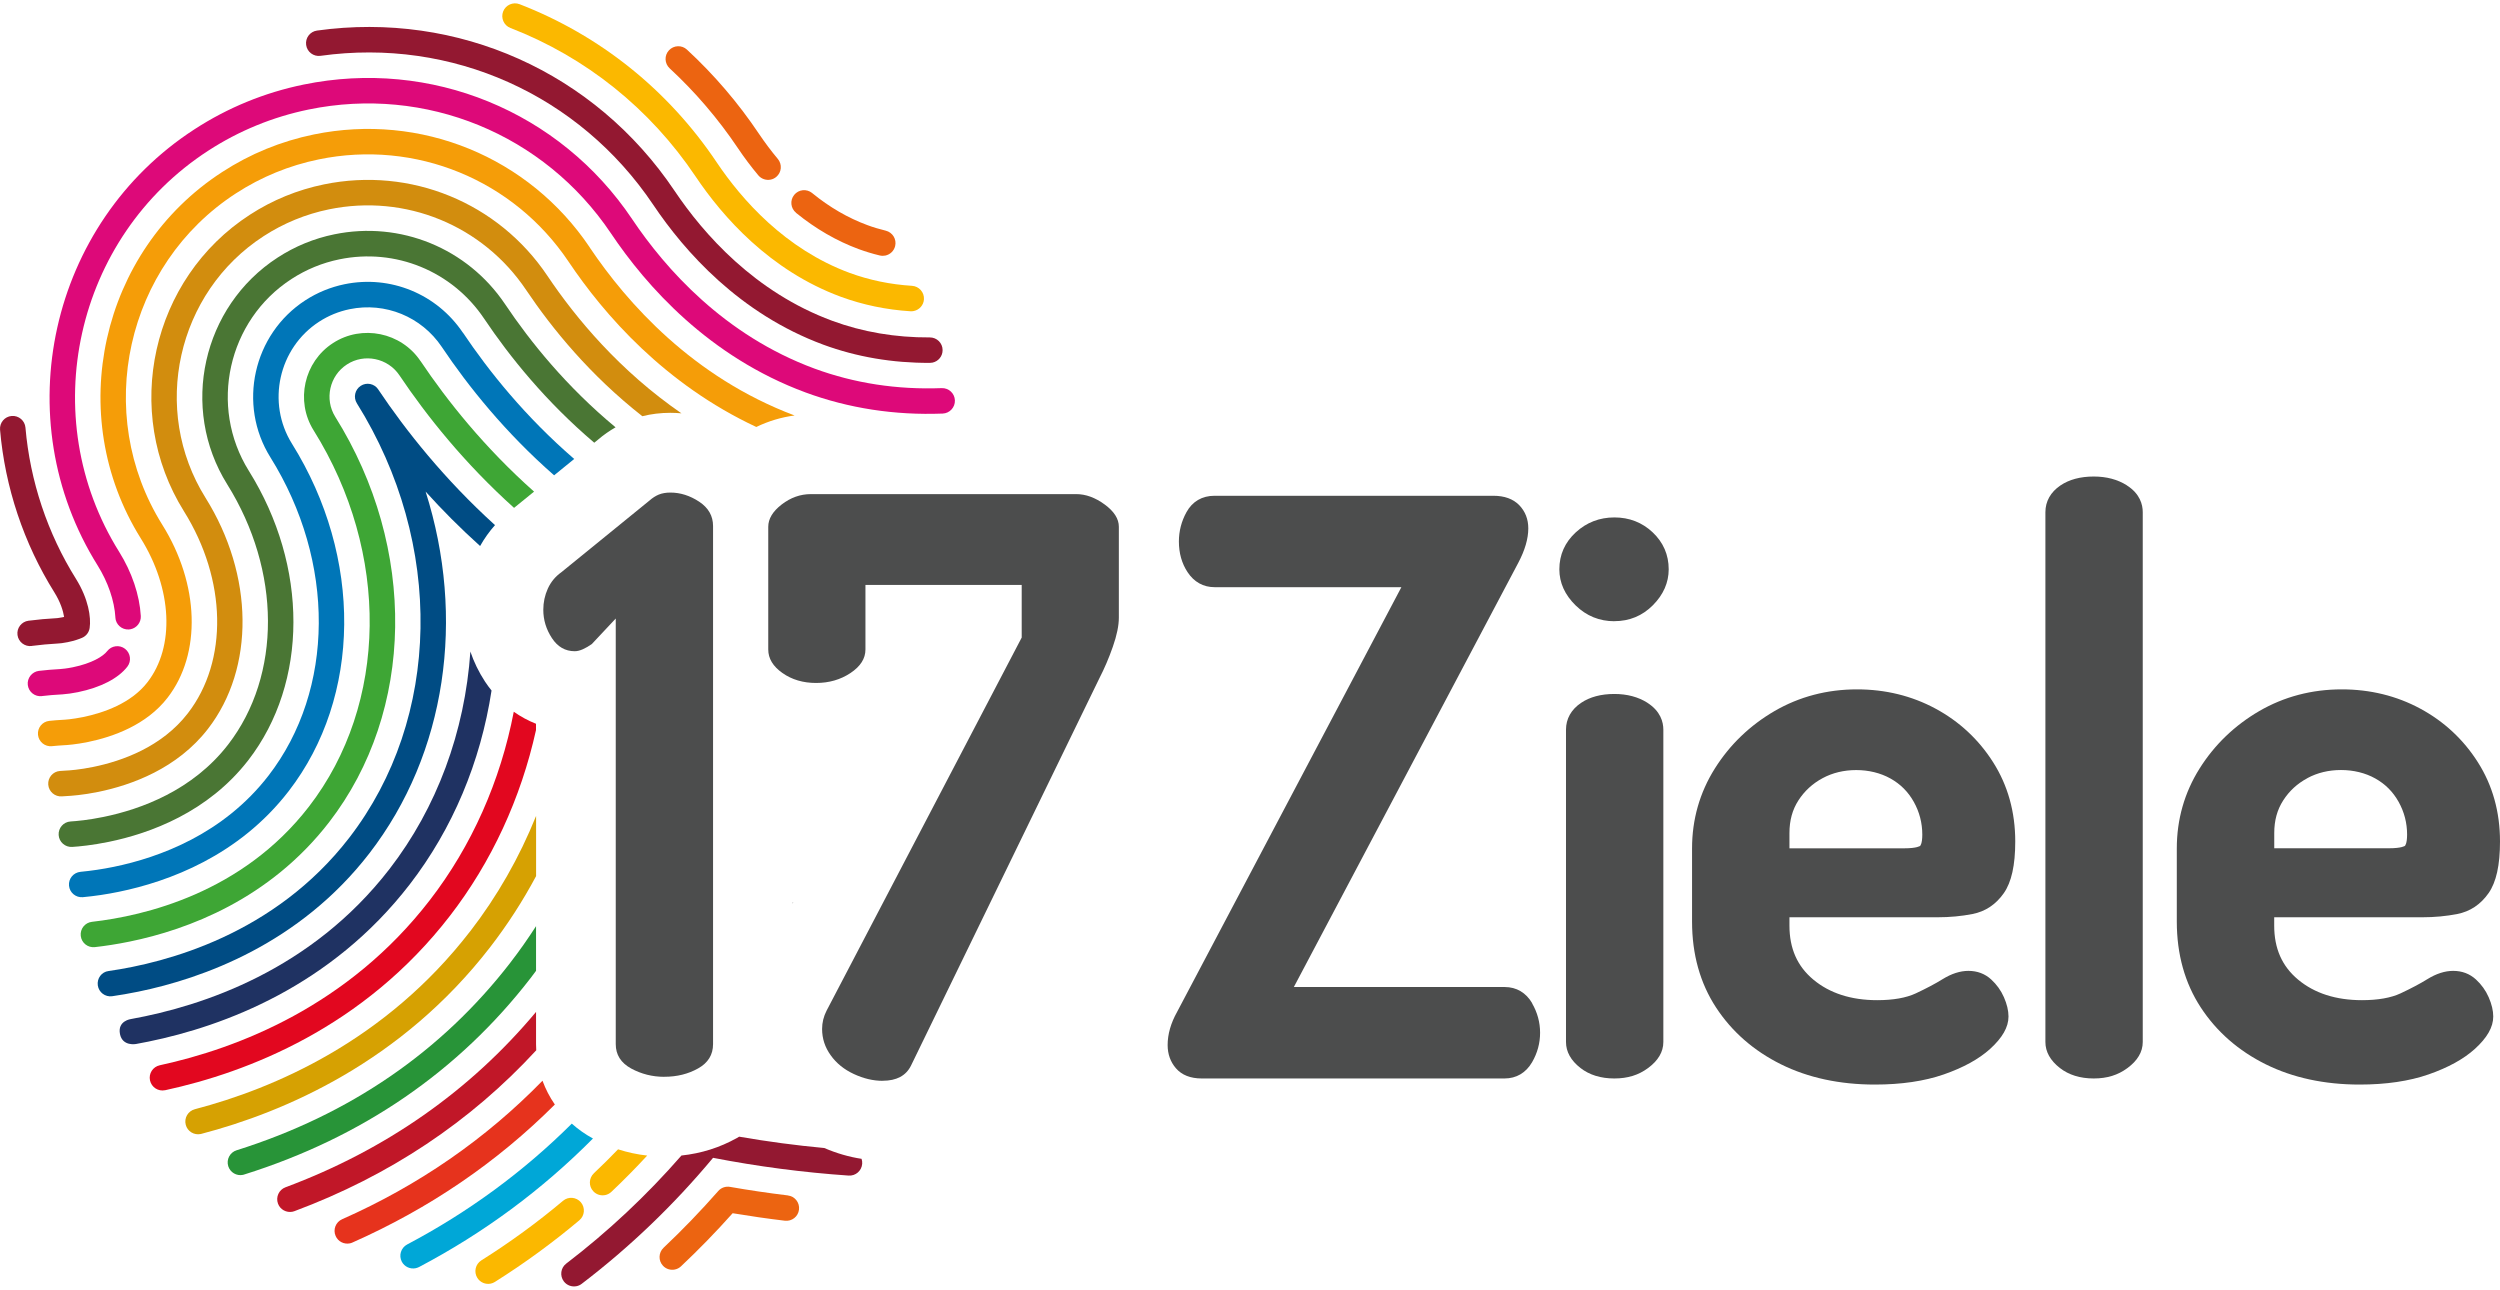 <?xml version="1.0" encoding="UTF-8"?>
<svg xmlns="http://www.w3.org/2000/svg" id="Ebene_1" data-name="Ebene 1" viewBox="0 0 500 256.62" width="502" height="259">
  <defs>
    <style>
      .cls-1 {
        fill: #0076b8;
      }

      .cls-2 {
        fill: #d28d0e;
      }

      .cls-3 {
        fill: #d6a102;
      }

      .cls-4 {
        fill: #931831;
      }

      .cls-5 {
        fill: #3ea635;
      }

      .cls-6 {
        fill: none;
      }

      .cls-7 {
        fill: #c11728;
      }

      .cls-8 {
        fill: #f59d08;
      }

      .cls-9 {
        fill: #004c84;
      }

      .cls-10 {
        fill: #e6331d;
      }

      .cls-11 {
        fill: #dd0979;
      }

      .cls-12 {
        fill: #ec6411;
      }

      .cls-13 {
        fill: #1f3262;
      }

      .cls-14 {
        fill: #4a7634;
      }

      .cls-15 {
        fill: #fbb800;
      }

      .cls-16 {
        fill: #4c4d4d;
      }

      .cls-17 {
        fill: #e2071f;
      }

      .cls-18 {
        fill: #289438;
      }

      .cls-19 {
        fill: #00a7d7;
      }
    </style>
  </defs>
  <g>
    <path class="cls-6" d="M164.06,228.59c-3.19-1.48-5.96-3.45-8.3-5.85-.89-.12-1.78-.24-2.66-.38-1.49,1.66-3.26,3.12-5.27,4.31,5.63.98,11.33,1.74,17.03,2.27-.26-.11-.53-.22-.79-.34Z"></path>
    <path class="cls-12" d="M157.58,238.41c-3.91-.47-7.81-1.05-11.58-1.71-.88-.15-1.77.16-2.35.83-3.48,3.96-7.16,7.78-10.94,11.35-1.02.97-1.07,2.58-.11,3.6.63.67,1.53.92,2.37.75.45-.09.88-.31,1.23-.64,3.56-3.35,7.03-6.92,10.33-10.62,3.42.57,6.93,1.08,10.44,1.5,1.4.17,2.67-.83,2.83-2.22.17-1.4-.83-2.67-2.22-2.83Z"></path>
    <path class="cls-4" d="M147.83,226.66c-.15.09-.29.18-.44.26-3.42,1.92-7.15,3.09-11.1,3.51-6.96,7.98-14.69,15.23-23.04,21.61-1.12.85-1.33,2.45-.48,3.57.61.8,1.61,1.14,2.54.95.36-.07.72-.23,1.03-.47,9.63-7.34,18.46-15.82,26.27-25.2,8.92,1.73,18.03,2.93,27.11,3.55,1.4.1,2.62-.96,2.72-2.37.02-.34-.02-.68-.13-.98-2.51-.38-5.01-1.11-7.45-2.16-5.7-.53-11.39-1.29-17.03-2.27Z"></path>
    <path class="cls-12" d="M159.2,41.89c3.92,3.19,8.13,5.63,12.52,7.25,1.34.49,2.76.93,4.23,1.28.38.09.76.09,1.11.02.94-.19,1.73-.91,1.97-1.9.33-1.37-.51-2.74-1.88-3.08-1.28-.31-2.52-.68-3.67-1.11-3.86-1.42-7.59-3.58-11.06-6.42-1.09-.89-2.7-.72-3.58.37-.89,1.09-.72,2.7.37,3.58Z"></path>
    <path class="cls-12" d="M147.57,28.94c1.28,1.91,2.66,3.74,4.09,5.45.62.74,1.58,1.04,2.47.86.4-.08.78-.26,1.12-.54,1.08-.9,1.22-2.51.32-3.59-1.32-1.58-2.59-3.27-3.77-5.02-4.14-6.18-8.99-11.85-14.41-16.85-1.03-.96-2.65-.89-3.6.14-.96,1.03-.89,2.64.14,3.6,5.12,4.74,9.71,10.1,13.64,15.95Z"></path>
    <path class="cls-15" d="M116.19,239.8c-.91-1.08-2.52-1.22-3.59-.31-5.12,4.31-10.62,8.32-16.33,11.91-1.19.75-1.55,2.32-.8,3.51.58.92,1.66,1.35,2.67,1.14.29-.06.58-.17.84-.34,5.91-3.72,11.59-7.87,16.89-12.33,1.08-.91,1.21-2.51.31-3.59Z"></path>
    <path class="cls-15" d="M118.77,233.99c-1.02.97-1.07,2.58-.1,3.6.63.67,1.53.92,2.37.75.45-.09.88-.31,1.23-.64,2.46-2.32,4.85-4.75,7.17-7.26-1.99-.22-3.94-.64-5.83-1.25-1.58,1.64-3.2,3.25-4.85,4.8Z"></path>
    <path class="cls-15" d="M102.09,4.92c15.11,5.86,27.91,16.13,37.02,29.69,5.43,8.09,14.87,18.84,29.08,24.08,4.4,1.61,9.08,2.59,13.9,2.89.23.01.46,0,.67-.05,1.1-.23,1.96-1.16,2.03-2.34.09-1.4-.98-2.61-2.39-2.7-4.33-.27-8.53-1.14-12.46-2.58-12.92-4.77-21.6-14.67-26.61-22.13C133.65,17.34,120.02,6.41,103.93.17c-1.31-.51-2.79.14-3.3,1.45-.51,1.31.14,2.79,1.45,3.3Z"></path>
    <path class="cls-4" d="M64.11,10.49c26.24-3.66,51.74,7.77,66.55,29.81,6.27,9.34,17.26,21.77,34,27.96,6.68,2.46,13.85,3.68,21.33,3.64.17,0,.34-.02.5-.05,1.17-.24,2.04-1.27,2.03-2.51,0-1.41-1.16-2.54-2.56-2.53-6.86.04-13.44-1.08-19.53-3.33-15.47-5.72-25.69-17.31-31.54-26.02C118.98,13.78,91.59,1.51,63.4,5.44c-1.4.2-2.37,1.48-2.17,2.88.19,1.39,1.48,2.37,2.88,2.17Z"></path>
    <path class="cls-4" d="M6.35,128.51c1.7-.22,3.5-.39,5.32-.49.26,0,.95-.08,1.86-.26,1.37-.28,2.33-.63,2.9-.88.81-.35,1.37-1.09,1.5-1.96.31-2.12-.24-5.81-2.74-9.83-5.69-9.09-9.18-19.55-10.1-30.25-.12-1.4-1.36-2.44-2.76-2.32-1.41.12-2.44,1.36-2.32,2.76.99,11.5,4.75,22.74,10.86,32.51,1.24,1.99,1.76,3.73,1.95,4.92-.1.02-.2.05-.31.07-.64.13-1.06.16-1.07.17-1.99.11-3.93.28-5.75.52-1.38.18-2.38,1.46-2.19,2.86.18,1.39,1.47,2.38,2.86,2.19Z"></path>
    <path class="cls-19" d="M114.37,224.04c-9.67,9.62-20.7,17.72-32.94,24.18-1.24.66-1.72,2.2-1.07,3.44.54,1.03,1.68,1.53,2.77,1.31.23-.05.46-.13.68-.24,12.97-6.83,24.61-15.45,34.79-25.71,0,0-.01,0-.02,0-1.55-.84-2.95-1.84-4.21-2.96Z"></path>
    <path class="cls-11" d="M23.07,122.82c.08,1.41,1.29,2.48,2.69,2.4.13,0,.25-.02.37-.05,1.22-.25,2.1-1.37,2.03-2.64-.24-4.2-1.78-8.75-4.33-12.84C6.98,82.73,14.98,46.74,41.67,29.45c6.14-3.98,12.88-6.74,20.06-8.22,23.4-4.81,47.13,4.91,60.45,24.75,7.1,10.59,19.63,24.71,38.94,31.84,8.61,3.17,17.83,4.59,27.41,4.22,1.4-.05,2.5-1.24,2.45-2.64-.05-1.41-1.24-2.5-2.64-2.45-8.91.34-17.47-.97-25.45-3.91-18.03-6.66-29.79-19.94-36.47-29.9-14.47-21.57-40.26-32.13-65.7-26.9-7.8,1.6-15.14,4.61-21.8,8.93C9.89,43.96,1.19,83.09,19.51,112.39c2.1,3.37,3.37,7.07,3.57,10.43Z"></path>
    <path class="cls-11" d="M8.38,138.54c1.25-.15,2.56-.26,3.91-.33.03,0,.06,0,.09,0,.99-.07,2.12-.23,3.2-.45,4.56-.94,8.07-2.75,9.89-5.1.86-1.11.65-2.71-.46-3.57-1.11-.86-2.71-.65-3.57.46-.8,1.04-3.03,2.44-6.88,3.23-1.17.24-2.1.33-2.54.36,0,0-.02,0-.02,0-1.45.08-2.87.2-4.22.36-1.37.17-2.39,1.44-2.22,2.83.17,1.4,1.44,2.39,2.84,2.22Z"></path>
    <path class="cls-10" d="M68.43,243.17c-1.29.57-1.87,2.07-1.3,3.36.49,1.12,1.69,1.7,2.84,1.47.18-.04.35-.09.52-.17,15.38-6.81,28.94-16.06,40.48-27.6-1.03-1.48-1.85-3.08-2.47-4.76-11.34,11.63-24.77,20.93-40.07,27.7Z"></path>
    <path class="cls-8" d="M117.96,48.82c-12.16-18.12-33.83-26.99-55.2-22.6-6.56,1.35-12.72,3.87-18.32,7.51-24.36,15.77-31.67,48.64-16.29,73.26,6.31,10.1,6.85,21.66,1.35,28.77-3.28,4.25-8.82,6.14-12.89,6.98-2.16.44-3.76.54-4.08.55-.89.05-1.78.11-2.67.21-1.41.15-2.41,1.4-2.26,2.8.15,1.4,1.4,2.41,2.8,2.26.8-.09,1.61-.14,2.39-.19.51-.02,2.37-.14,4.83-.65,4.92-1.01,11.67-3.37,15.9-8.86,6.8-8.79,6.37-22.69-1.06-34.58-13.92-22.28-7.3-52.01,14.74-66.29,5.07-3.29,10.64-5.57,16.57-6.79,19.33-3.97,38.94,4.06,49.94,20.45,7.15,10.66,19.26,24.52,37.55,33.07,2.43-1.18,5.01-1.95,7.66-2.3-20.34-7.65-33.5-22.48-40.98-33.61Z"></path>
    <path class="cls-7" d="M107.21,201.71c-13.22,15.8-30.05,27.59-50.11,35.07-1.32.49-1.99,1.96-1.5,3.28.44,1.19,1.69,1.85,2.9,1.61.13-.03.25-.06.38-.11,19-7.08,35.22-17.9,48.37-32.18-.02-.4-.04-.81-.04-1.22v-6.44Z"></path>
    <path class="cls-2" d="M136.3,82c-12.35-8.51-21.09-18.98-26.81-27.5-9.84-14.67-27.38-21.85-44.68-18.3-5.31,1.09-10.3,3.13-14.83,6.07-19.72,12.77-25.64,39.38-13.19,59.31,8.56,13.69,8.88,29.92.78,40.4-5.2,6.73-13.15,9.55-18.92,10.73-2.72.56-4.82.71-5.6.74-.36.02-.71.04-1.06.07-1.41.1-2.45,1.34-2.34,2.74.11,1.4,1.34,2.45,2.74,2.34.3-.02.61-.05.91-.06.89-.04,3.31-.21,6.38-.84,6.61-1.36,15.77-4.65,21.92-12.61,9.39-12.16,9.19-30.73-.5-46.21-10.98-17.58-5.76-41.06,11.64-52.33,4-2.59,8.4-4.4,13.08-5.36,15.27-3.13,30.74,3.2,39.42,16.15,5.21,7.76,12.81,17.06,23.23,25.23,1.78-.45,3.65-.68,5.59-.68.74,0,1.49.04,2.23.1Z"></path>
    <path class="cls-18" d="M102.1,191.82c-13.77,17.83-32.2,30.46-54.78,37.56-1.34.42-2.09,1.85-1.67,3.19.4,1.26,1.68,1.99,2.94,1.73.09-.02.17-.04.25-.07,23.59-7.41,42.87-20.63,57.29-39.3.37-.47.72-.96,1.08-1.44v-8.93c-1.61,2.49-3.3,4.92-5.11,7.25Z"></path>
    <polygon class="cls-16" points="158.53 179.85 158.53 180.03 158.65 179.81 158.53 179.85"></polygon>
    <path class="cls-14" d="M123.1,84.78c-9.77-8.1-17.01-17.05-22.07-24.6-7.53-11.21-20.95-16.71-34.17-13.99-4.06.83-7.87,2.4-11.33,4.65-15.08,9.77-19.6,30.11-10.09,45.35,10.8,17.28,10.87,38.19.2,52.03-7.1,9.2-17.47,12.96-24.93,14.49-3,.62-5.43.84-6.6.91-1.41.09-2.47,1.3-2.38,2.71.09,1.4,1.3,2.47,2.71,2.38,1.31-.08,4-.33,7.3-1.01,8.3-1.7,19.88-5.93,27.94-16.36,11.97-15.52,12.01-38.76.09-57.84-8.05-12.9-4.23-30.11,8.54-38.38,2.93-1.9,6.15-3.23,9.58-3.93,11.19-2.3,22.54,2.35,28.92,11.84,5.11,7.62,12.34,16.6,22.04,24.84l.79-.64c1.09-.94,2.26-1.74,3.47-2.44Z"></path>
    <path class="cls-3" d="M94.03,185.59c-16.92,21.93-39.28,31.45-55.06,35.58-1.36.36-2.18,1.75-1.82,3.11.34,1.32,1.66,2.12,2.98,1.85.04,0,.09-.02.13-.03,16.55-4.33,40.01-14.33,57.81-37.39,3.44-4.46,6.49-9.19,9.15-14.16v-12.04c-3.35,8.32-7.76,16.06-13.18,23.08Z"></path>
    <path class="cls-1" d="M92.57,65.86c-5.22-7.76-14.51-11.57-23.66-9.69-2.8.58-5.45,1.66-7.85,3.22-10.44,6.77-13.57,20.85-6.98,31.4,13.04,20.89,12.89,46.47-.38,63.66-9.02,11.68-21.8,16.36-30.94,18.24-2.23.46-4.47.79-6.66,1-1.41.14-2.43,1.37-2.3,2.77.13,1.4,1.37,2.43,2.77,2.3,2.37-.22,4.8-.58,7.21-1.08,9.98-2.05,23.98-7.2,33.95-20.12,14.57-18.87,14.83-46.79.67-69.48-5.12-8.2-2.69-19.16,5.43-24.42,1.87-1.21,3.92-2.05,6.11-2.5,7.12-1.46,14.35,1.5,18.41,7.54,5.28,7.87,12.66,17.09,22.47,25.69l4.02-3.27c-9.76-8.43-17.06-17.52-22.26-25.27Z"></path>
    <path class="cls-17" d="M102.76,141.65c-2.67,13.91-8.43,26.88-16.8,37.71-16.32,21.15-38.38,29.63-54.01,33.02-1.38.3-2.25,1.65-1.95,3.03.3,1.37,1.64,2.24,3,1.96,0,0,.02,0,.03,0,16.46-3.57,39.7-12.51,56.96-34.88,8.3-10.75,14.19-23.48,17.21-37.15v-1.26c-1.57-.62-3.06-1.43-4.45-2.41Z"></path>
    <path class="cls-5" d="M84.1,71.54c-3.85-5.75-11.71-7.36-17.5-3.6-5.81,3.75-7.55,11.58-3.88,17.45,15.3,24.48,14.92,54.73-.95,75.28-13.33,17.26-32.9,21.83-43.38,23.02-1.4.16-2.4,1.42-2.24,2.82.16,1.4,1.42,2.4,2.82,2.24,2.04-.23,4.39-.58,6.97-1.11,11.7-2.4,28-8.5,39.87-23.86,17.17-22.23,17.67-54.82,1.24-81.09-2.2-3.52-1.15-8.22,2.33-10.47,3.47-2.26,8.18-1.29,10.5,2.16,5.45,8.12,12.99,17.58,22.93,26.52l4-3.25c-9.87-8.77-17.33-18.11-22.7-26.11Z"></path>
    <path class="cls-13" d="M94.08,129.6c-1.11,16.09-6.7,31.26-16.18,43.53-15.61,20.21-37.32,27.4-51.68,30,0,0-2.77.33-2.22,3.03.51,2.47,3.16,1.97,3.18,1.97,0,0,0,0,0,0,.82-.15,1.67-.31,2.54-.49,15.16-3.11,36.51-11.08,52.2-31.4,8.6-11.14,14.2-24.51,16.39-38.81-.46-.57-.9-1.16-1.31-1.79-1.24-1.9-2.23-3.93-2.94-6.05Z"></path>
    <path class="cls-9" d="M75.65,77.21c-.77-1.16-2.33-1.48-3.5-.72-1.17.76-1.51,2.31-.78,3.49,17.54,28.08,16.92,63.01-1.54,86.92-14.9,19.3-36.53,24.97-48.11,26.63-1.41.17-2.36,1.49-2.16,2.88.2,1.39,1.49,2.36,2.88,2.16,1.57-.23,3.32-.52,5.21-.91,12.9-2.65,32.25-9.57,46.21-27.65,15.46-20.02,19.27-47.18,11.26-72.37,3.28,3.64,6.91,7.3,10.9,10.89.85-1.51,1.84-2.9,2.98-4.18-10.11-9.17-17.79-18.83-23.36-27.14Z"></path>
  </g>
  <g>
    <g>
      <path class="cls-16" d="M306.45,199.99c-1.24-2.13-3.15-3.26-5.52-3.26h-42.16l44.88-84.83c1.34-2.53,2.01-4.85,2.01-6.9,0-1.84-.61-3.39-1.81-4.64-1.22-1.25-2.96-1.88-5.17-1.88h-55.77c-2.5,0-4.44,1.14-5.62,3.29-1,1.82-1.51,3.78-1.51,5.85,0,2.32.58,4.39,1.73,6.13,1.29,1.97,3.16,3.01,5.39,3.01h37.38l-44.86,84.95c-1.25,2.23-1.89,4.46-1.89,6.63,0,1.8.56,3.36,1.65,4.63,1.17,1.36,2.91,2.05,5.17,2.05h60.55c2.38,0,4.28-1.13,5.52-3.25,1.06-1.83,1.6-3.81,1.6-5.89s-.54-4.06-1.6-5.89Z"></path>
      <g>
        <path class="cls-16" d="M322.88,123.56c3,0,5.59-1.07,7.69-3.18,2.1-2.11,3.17-4.53,3.17-7.2,0-2.89-1.08-5.38-3.21-7.39-2.1-1.98-4.68-2.98-7.65-2.98s-5.56,1-7.71,2.97c-2.19,2.01-3.3,4.5-3.3,7.41,0,2.68,1.1,5.11,3.26,7.22,2.15,2.1,4.76,3.16,7.75,3.16Z"></path>
        <path class="cls-16" d="M329.49,139.88c-1.85-1.17-4.07-1.76-6.62-1.76-2.67,0-4.91.6-6.67,1.79-1.96,1.33-3,3.18-3,5.35v62.47c0,1.94.97,3.69,2.89,5.19,1.78,1.39,4.06,2.1,6.77,2.1s4.86-.69,6.72-2.06c2.05-1.5,3.09-3.26,3.09-5.23v-62.47c0-1.53-.56-3.7-3.2-5.38Z"></path>
      </g>
      <path class="cls-16" d="M398.25,195.23c-1.25-1.15-2.79-1.73-4.57-1.73-1.65,0-3.39.56-5.18,1.67-1.43.89-3.23,1.84-5.34,2.83-1.93.9-4.53,1.36-7.72,1.36-5.2,0-9.5-1.38-12.77-4.11-3.21-2.68-4.78-6.21-4.78-10.81v-1.66h29.66c2.41,0,4.75-.22,6.94-.65,2.58-.5,4.69-1.91,6.27-4.17,1.54-2.2,2.29-5.58,2.29-10.34,0-5.89-1.48-11.21-4.41-15.82-2.9-4.58-6.79-8.19-11.54-10.75-4.75-2.56-10.03-3.85-15.7-3.85-5.99,0-11.54,1.46-16.5,4.34-4.93,2.87-8.95,6.74-11.94,11.5-3.02,4.81-4.55,10.18-4.55,15.97v14.65c0,6.52,1.61,12.29,4.79,17.15,3.16,4.84,7.54,8.67,13,11.38,5.42,2.69,11.74,4.05,18.78,4.05,5.27,0,9.9-.68,13.78-2.03,3.91-1.36,7.02-3.07,9.25-5.09,2.48-2.25,3.69-4.37,3.69-6.49,0-1.18-.31-2.48-.91-3.85-.6-1.37-1.46-2.56-2.55-3.56ZM357.89,168.98v-3.04c0-2.53.59-4.67,1.79-6.53,1.21-1.88,2.84-3.38,4.84-4.45,2-1.08,4.27-1.62,6.73-1.62s4.85.57,6.85,1.69c2,1.12,3.53,2.65,4.66,4.67,1.13,2.02,1.7,4.22,1.7,6.56,0,1.86-.43,2.24-.43,2.24-.02.02-.63.49-3.21.49h-22.93Z"></path>
      <path class="cls-16" d="M425.37,96.39c-1.85-1.17-4.07-1.76-6.62-1.76-2.67,0-4.91.6-6.67,1.79-1.96,1.33-3,3.18-3,5.35v105.96c0,1.94.97,3.69,2.89,5.19,1.78,1.39,4.06,2.1,6.77,2.1s4.86-.69,6.72-2.06c2.05-1.5,3.09-3.26,3.09-5.23v-105.96c0-1.53-.55-3.7-3.2-5.38Z"></path>
      <path class="cls-16" d="M495.2,195.23c-1.25-1.15-2.79-1.73-4.57-1.73-1.65,0-3.39.56-5.18,1.67-1.43.89-3.23,1.84-5.34,2.83-1.93.9-4.53,1.36-7.72,1.36-5.2,0-9.5-1.38-12.77-4.11-3.21-2.68-4.78-6.21-4.78-10.81v-1.66h29.66c2.41,0,4.75-.22,6.94-.65,2.58-.5,4.69-1.91,6.27-4.17,1.54-2.2,2.29-5.58,2.29-10.34,0-5.89-1.48-11.21-4.41-15.82-2.9-4.58-6.79-8.19-11.54-10.75-4.75-2.56-10.03-3.85-15.7-3.85-5.99,0-11.54,1.46-16.5,4.34-4.93,2.87-8.95,6.74-11.94,11.5-3.02,4.81-4.55,10.18-4.55,15.97v14.65c0,6.52,1.61,12.29,4.79,17.15,3.16,4.84,7.54,8.67,13,11.38,5.42,2.69,11.74,4.05,18.78,4.05,5.27,0,9.9-.68,13.78-2.03,3.91-1.36,7.02-3.07,9.25-5.09,2.48-2.25,3.69-4.37,3.69-6.49,0-1.18-.31-2.47-.91-3.85-.6-1.37-1.46-2.56-2.55-3.56ZM461.48,154.95c2-1.08,4.27-1.62,6.73-1.62s4.85.57,6.85,1.69c2,1.12,3.53,2.65,4.66,4.67,1.13,2.02,1.7,4.22,1.7,6.56,0,1.86-.43,2.24-.43,2.24-.02.02-.63.49-3.21.49h-22.93v-3.04c0-2.53.59-4.67,1.79-6.53,1.23-1.91,2.81-3.36,4.84-4.45Z"></path>
    </g>
    <g>
      <path class="cls-16" d="M132.87,214.69c-2.39,0-4.61-.56-6.65-1.67-2.04-1.12-3.07-2.74-3.07-4.86v-85.13l-4.78,5.1c-.6.43-1.2.77-1.79,1.04-.6.27-1.15.4-1.64.4-1.89,0-3.42-.88-4.56-2.63-1.15-1.75-1.72-3.64-1.72-5.66,0-1.49.3-2.89.9-4.22.6-1.33,1.5-2.42,2.69-3.27l17.64-14.35c.6-.53,1.22-.93,1.87-1.2.65-.26,1.42-.4,2.32-.4,1.99,0,3.91.61,5.76,1.83,1.84,1.22,2.77,2.84,2.77,4.86v103.62c0,2.13-1,3.75-2.99,4.86-1.99,1.12-4.24,1.67-6.73,1.67Z"></path>
      <path class="cls-16" d="M176.53,215.49c-1.89,0-3.81-.45-5.76-1.36-1.94-.9-3.49-2.15-4.63-3.75-1.15-1.59-1.72-3.35-1.72-5.26,0-1.28.3-2.5.9-3.67l39.02-74.61v-10.52h-31.25v12.91c0,1.81-1,3.38-2.99,4.7-2,1.33-4.29,1.99-6.88,1.99s-4.84-.66-6.73-1.99c-1.89-1.33-2.84-2.89-2.84-4.7v-24.55c0-1.59.9-3.08,2.69-4.46,1.79-1.38,3.74-2.07,5.83-2.07h53.08c1.89,0,3.79.69,5.68,2.07,1.89,1.38,2.84,2.87,2.84,4.46v18.17c0,1.59-.4,3.53-1.2,5.82-.8,2.29-1.7,4.38-2.69,6.3l-37.68,77.48c-1,2.02-2.89,3.03-5.68,3.03Z"></path>
    </g>
  </g>
</svg>
